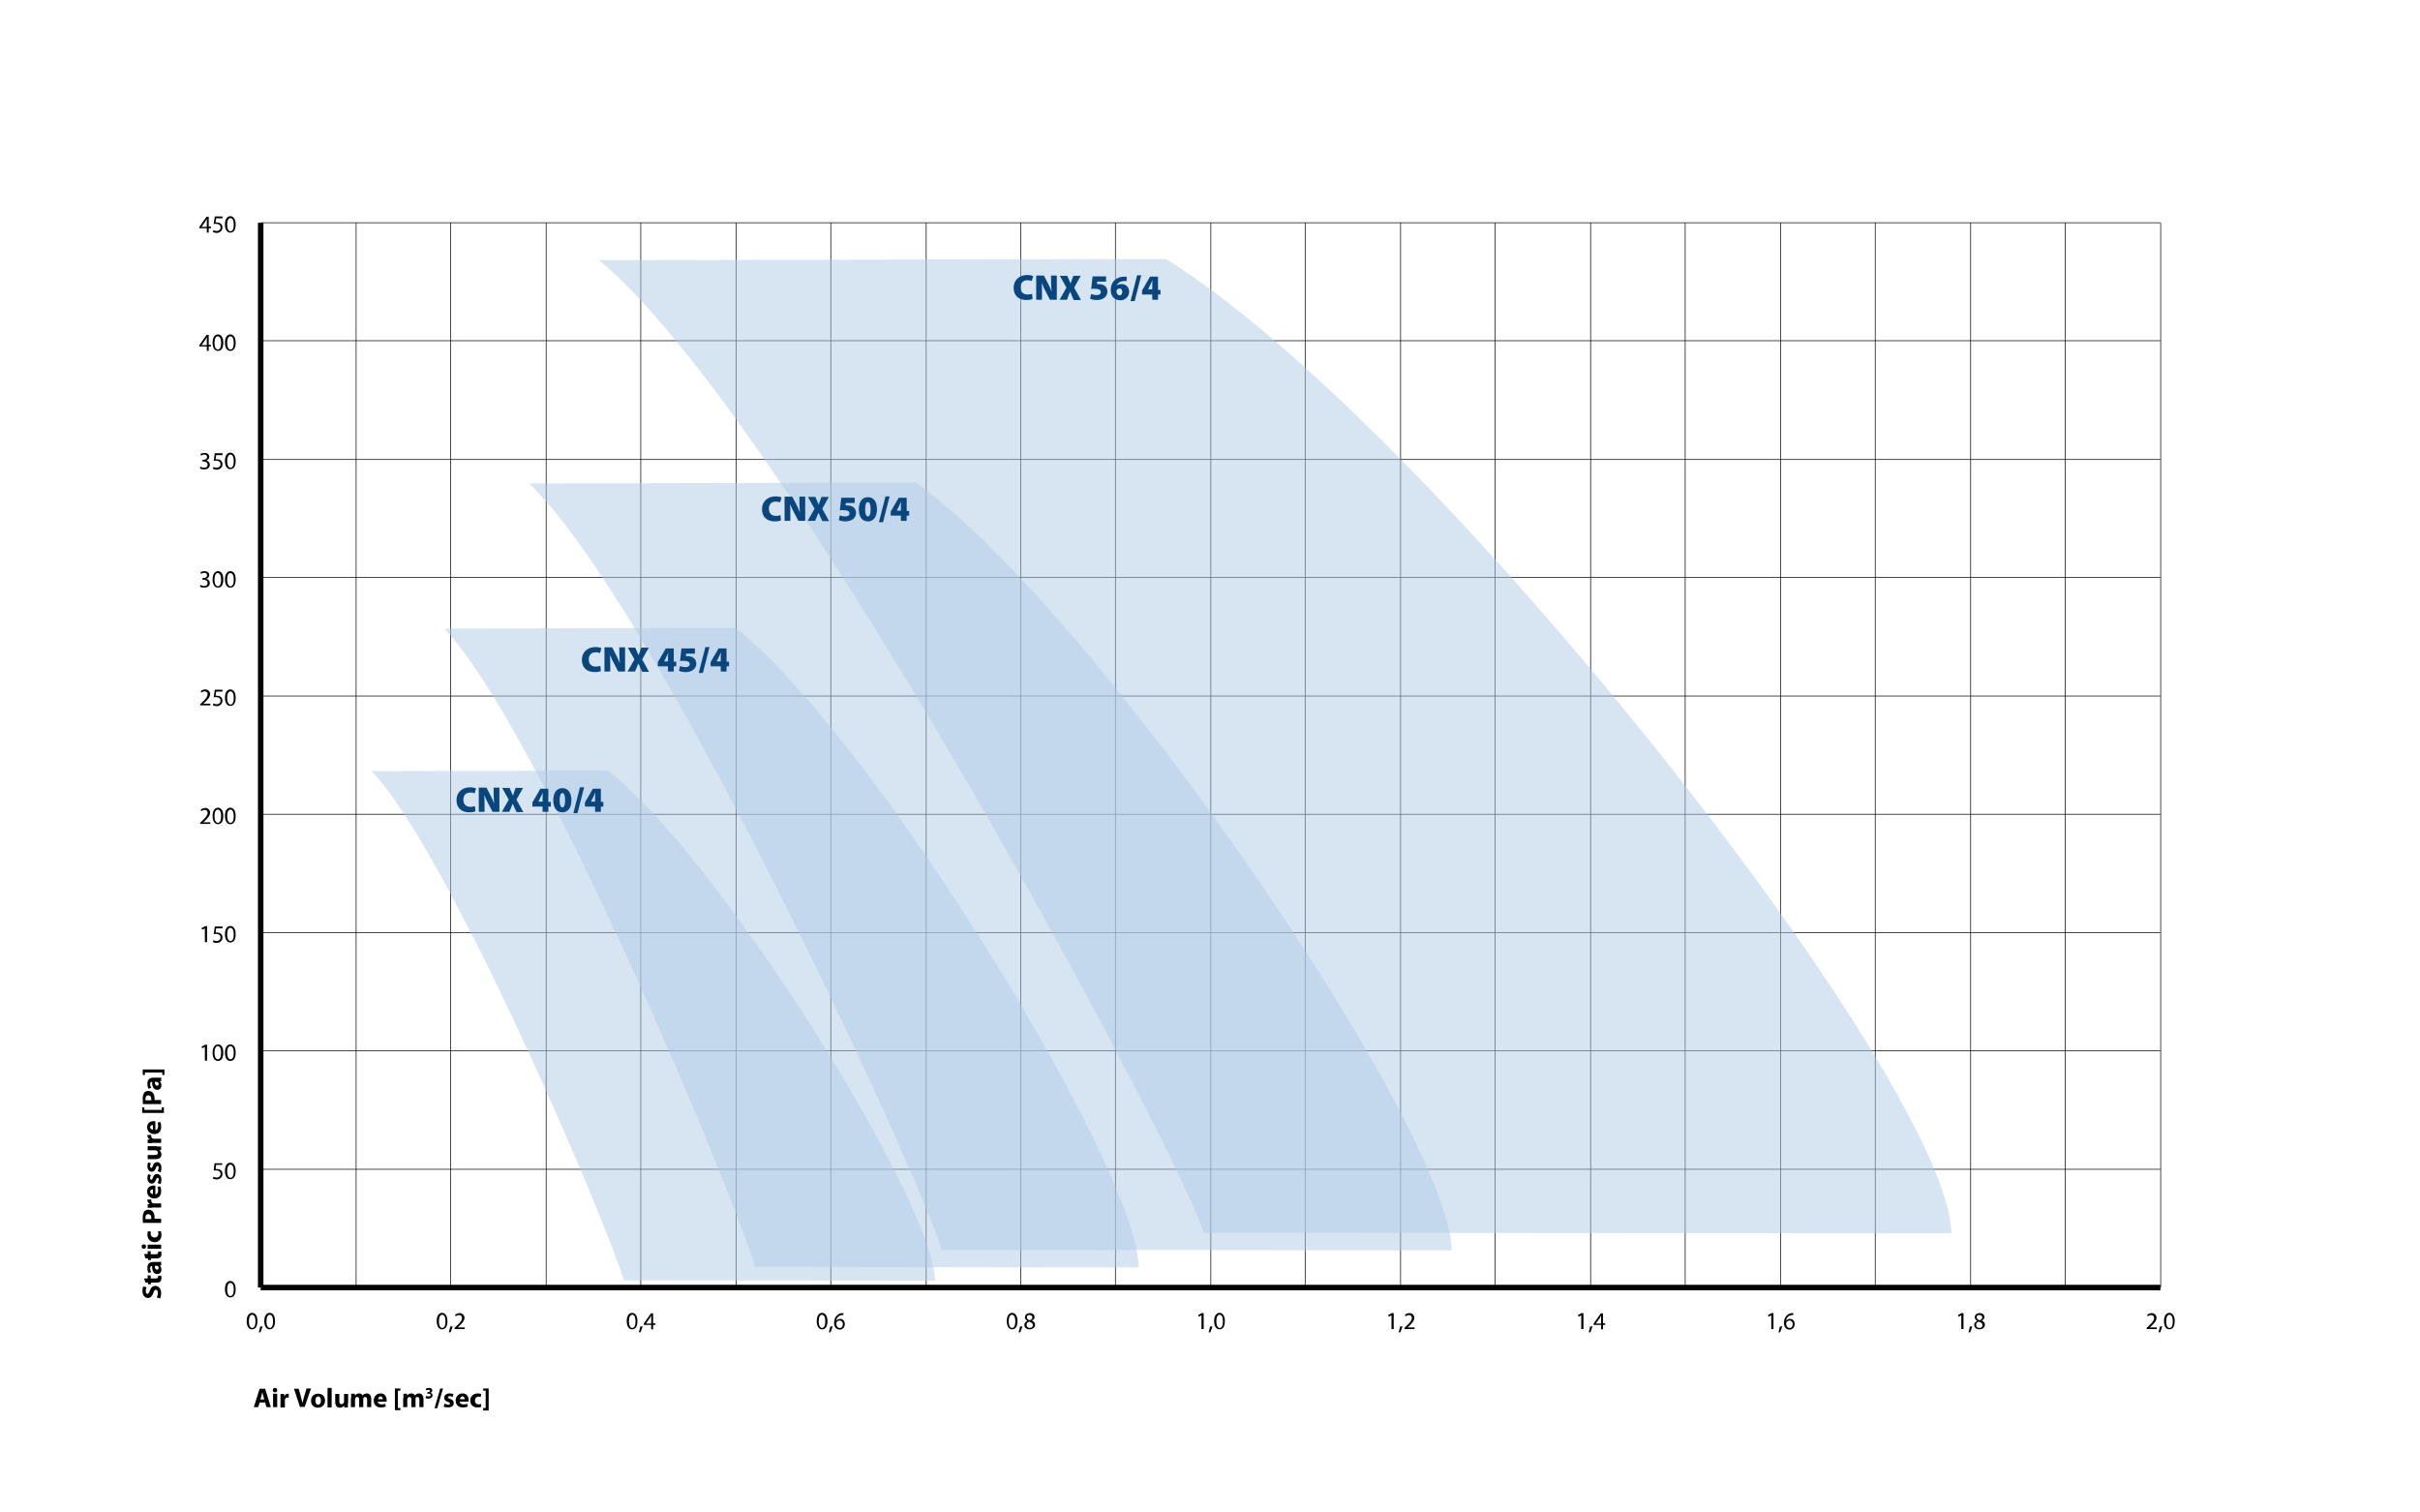 <?xml version="1.0" encoding="UTF-8"?> <svg xmlns="http://www.w3.org/2000/svg" xmlns:xlink="http://www.w3.org/1999/xlink" version="1.1" x="0px" y="0px" width="880px" height="550px" viewBox="0 0 880 550" style="enable-background:new 0 0 880 550;" xml:space="preserve"> <style type="text/css"> .st0{fill:#FFFFFF;} .st1{fill:#B3CAE4;} .st2{fill:#9EC1BC;} .st3{opacity:0.5;fill:#EAEB9B;} .st4{fill:none;stroke:#020203;stroke-width:0.25;stroke-miterlimit:10;} .st5{fill:none;stroke:#EB5B27;stroke-width:4;stroke-miterlimit:10;} .st6{fill:none;stroke:#FCC00D;stroke-width:4;stroke-miterlimit:10;} .st7{fill:none;stroke:#F7E930;stroke-width:4;stroke-miterlimit:10;} .st8{fill:none;stroke:#C01718;stroke-width:4;stroke-miterlimit:10;} .st9{fill:none;stroke:#020203;stroke-width:5;stroke-miterlimit:10;} .st10{fill:none;stroke:#020203;stroke-width:2;stroke-miterlimit:10;} .st11{fill:none;stroke:#CBBBA0;stroke-width:4;stroke-miterlimit:10;} .st12{fill:#020203;} .st13{fill:none;stroke:#3AAA35;stroke-width:4;stroke-miterlimit:10;} .st14{opacity:0.5;fill:#F7E930;} .st15{opacity:0.5;fill:#FCC00D;} .st16{opacity:0.5;fill:#C01718;} .st17{opacity:0.5;fill:#EB5B27;} .st18{opacity:0.5;fill:#CBBBA0;} .st19{opacity:0.5;} .st20{fill:#F7E930;} .st21{fill:none;stroke:#DEDC00;stroke-width:4;stroke-miterlimit:10;} .st22{fill:none;stroke:#95C11F;stroke-width:4;stroke-miterlimit:10;} .st23{opacity:0.5;fill:#DEDC00;} .st24{opacity:0.5;fill:#95C11F;} .st25{opacity:0.5;fill:#3AAA35;} .st26{enable-background:new ;} .st27{fill-rule:evenodd;clip-rule:evenodd;fill:#89AFD6;fill-opacity:0.439;} .st28{opacity:0.51;fill-rule:evenodd;clip-rule:evenodd;fill:#89AFD6;} .st29{fill:none;stroke:#7F8080;stroke-width:3.438;stroke-linejoin:round;stroke-miterlimit:10;} .st30{fill:#09467E;} .st31{fill-rule:evenodd;clip-rule:evenodd;fill:#89AFD6;fill-opacity:0.51;} .st32{fill:none;stroke:#868686;stroke-width:3.438;stroke-linejoin:round;stroke-miterlimit:10;} .st33{opacity:0.5;fill:#D9D9D9;} .st34{opacity:0.5;fill:#E5BD95;} .st35{opacity:0.5;fill:#633B8F;} .st36{opacity:0.5;fill:#959EB9;} .st37{clip-path:url(#SVGID_00000091713955865963659810000010478674104985530301_);} .st38{fill-rule:evenodd;clip-rule:evenodd;fill:#B0CBE5;fill-opacity:0.502;} .st39{clip-path:url(#SVGID_00000157302071627990124080000006036574278266067616_);} .st40{clip-path:url(#SVGID_00000134966707185131447080000002892704893615011516_);} .st41{fill:none;} .st42{clip-path:url(#SVGID_00000005956750872026976220000015592181174212436373_);} .st43{clip-path:url(#SVGID_00000075851999667647933250000011856625631022115222_);} .st44{clip-path:url(#SVGID_00000080923848310733155390000008176997431425232273_);} .st45{clip-path:url(#SVGID_00000020364999824254795090000001053770165981398945_);} .st46{clip-path:url(#SVGID_00000034090803889226927100000006676716307238646717_);} .st47{clip-path:url(#SVGID_00000152242909625761400620000013102766775831032981_);} .st48{clip-path:url(#SVGID_00000147942970122730659070000010061741510124161168_);} .st49{clip-path:url(#SVGID_00000137116597794449706400000018063006491315826587_);} .st50{clip-path:url(#SVGID_00000119838163639533737610000017947786665704516757_);} .st51{clip-path:url(#SVGID_00000144304062138116805910000014624031854985125551_);} .st52{clip-path:url(#SVGID_00000180335052618913498700000011432972391985583513_);} .st53{clip-path:url(#SVGID_00000050658989898022566130000005292506649065467010_);} .st54{clip-path:url(#SVGID_00000047018640600367928710000006584826486914328471_);} .st55{clip-path:url(#SVGID_00000178883002086060472620000004289246975491437448_);} .st56{clip-path:url(#SVGID_00000126311874086374693200000008187646730673680273_);} .st57{clip-path:url(#SVGID_00000169516496965324968960000007755723387750421942_);} .st58{clip-path:url(#SVGID_00000116225146445204585960000009687712464370620091_);} .st59{clip-path:url(#SVGID_00000152245544991075403980000001027245761030829993_);} .st60{clip-path:url(#SVGID_00000001638132159207441120000017217164140134097819_);} .st61{clip-path:url(#SVGID_00000171692817008218582740000010515767447801174458_);} .st62{clip-path:url(#SVGID_00000119823909755400758700000015998060931040184225_);} .st63{clip-path:url(#SVGID_00000083801316813248514160000005555058484033967039_);} .st64{clip-path:url(#SVGID_00000017513123722506303910000017173725178284930481_);} .st65{clip-path:url(#SVGID_00000054979518085168408560000017231234111830344612_);} .st66{clip-path:url(#SVGID_00000050624398352657118850000016164026243603683733_);} .st67{clip-path:url(#SVGID_00000148648171915294791430000014151875135935338626_);} .st68{clip-path:url(#SVGID_00000011710729363705812670000000866622257320859830_);} .st69{clip-path:url(#SVGID_00000090265555774569407550000002367865767819123354_);} .st70{clip-path:url(#SVGID_00000157284996665895898510000004225403210162710667_);} .st71{fill:none;stroke:#E6007E;stroke-miterlimit:10;} </style> <g id="Livello_1"> <g> <g class="st26"> <path class="st12" d="M57,471.8c0.2-0.4,0.4-1,0.4-1.7c0-0.7-0.3-1.1-0.7-1.1c-0.4,0-0.7,0.3-0.9,1.1c-0.4,1.1-1,1.9-2,1.9 c-1.1,0-2-1-2-2.5c0-0.8,0.1-1.3,0.3-1.7l1.2,0.3c-0.1,0.3-0.3,0.7-0.3,1.4c0,0.7,0.3,1,0.6,1c0.4,0,0.6-0.4,0.9-1.2 c0.4-1.2,1.1-1.7,2-1.7c1.1,0,2.1,0.9,2.1,2.7c0,0.8-0.2,1.5-0.4,1.9L57,471.8z"></path> <path class="st12" d="M52.4,464.9h1.3v-1.1h1.1v1.1h1.8c0.6,0,0.9-0.2,0.9-0.6c0-0.2,0-0.3,0-0.4l1.1,0c0.1,0.2,0.1,0.6,0.1,1 c0,0.5-0.2,0.9-0.4,1.1c-0.3,0.3-0.8,0.4-1.4,0.4h-2v0.6h-1.1v-0.6h-0.9L52.4,464.9z"></path> <path class="st12" d="M57.4,458.9c0.5,0,0.9,0,1.2-0.1v1.4l-0.5,0.1v0c0.4,0.3,0.6,0.8,0.6,1.4c0,1-0.7,1.6-1.5,1.6 c-1.3,0-1.9-1.1-1.9-2.9h-0.1c-0.3,0-0.6,0.1-0.6,0.9c0,0.5,0.2,1,0.4,1.3l-1,0.3c-0.2-0.3-0.4-1-0.4-1.9c0-1.6,1-2.1,2.1-2.1 H57.4z M56.3,460.3c0,0.8,0.2,1.4,0.8,1.4c0.4,0,0.6-0.3,0.6-0.6c0-0.4-0.2-0.7-0.6-0.8c-0.1,0-0.2,0-0.3,0H56.3z"></path> <path class="st12" d="M52.4,456h1.3V455h1.1v1.1h1.8c0.6,0,0.9-0.2,0.9-0.6c0-0.2,0-0.3,0-0.4l1.1,0c0.1,0.2,0.1,0.6,0.1,1 c0,0.5-0.2,0.9-0.4,1.1c-0.3,0.3-0.8,0.4-1.4,0.4h-2v0.6h-1.1v-0.6h-0.9L52.4,456z"></path> <path class="st12" d="M53.1,453.3c0,0.5-0.3,0.8-0.8,0.8c-0.4,0-0.8-0.3-0.8-0.8s0.3-0.8,0.8-0.8 C52.8,452.5,53.1,452.8,53.1,453.3L53.1,453.3z M58.6,454.1h-4.9v-1.5h4.9V454.1z"></path> <path class="st12" d="M58.5,447.7c0.1,0.3,0.2,0.8,0.2,1.4c0,1.6-1,2.6-2.5,2.6c-1.4,0-2.6-1-2.6-2.8c0-0.4,0.1-0.8,0.2-1.2 l1.1,0.2c-0.1,0.2-0.1,0.4-0.1,0.8c0,0.8,0.6,1.3,1.4,1.3c0.9,0,1.4-0.6,1.4-1.3c0-0.4-0.1-0.6-0.2-0.9L58.5,447.7z"></path> <path class="st12" d="M52,444.8c-0.1-0.5-0.1-1.1-0.1-2.1c0-0.9,0.2-1.6,0.5-2.1c0.3-0.4,0.9-0.7,1.5-0.7c0.7,0,1.2,0.2,1.6,0.6 c0.5,0.5,0.7,1.3,0.7,2.2c0,0.2,0,0.4,0,0.5h2.4v1.5H52z M55,443.3c0-0.1,0-0.3,0-0.5c0-0.8-0.4-1.3-1.1-1.3c-0.6,0-1,0.4-1,1.2 c0,0.3,0,0.5,0,0.6H55z"></path> <path class="st12" d="M55.3,439.2c-0.7,0-1.2,0-1.6,0v-1.3l0.9-0.1v0c-0.7-0.2-1-0.8-1-1.3c0-0.1,0-0.2,0-0.3h1.4 c0,0.1,0,0.2,0,0.4c0,0.6,0.3,0.9,0.8,1c0.1,0,0.2,0,0.3,0h2.5v1.5H55.3z"></path> <path class="st12" d="M56.6,434.3c0.6-0.1,0.9-0.7,0.9-1.4c0-0.5-0.1-0.9-0.2-1.3l1-0.2c0.2,0.5,0.3,1.1,0.3,1.8 c0,1.7-1,2.6-2.5,2.6c-1.2,0-2.6-0.8-2.6-2.5c0-1.6,1.2-2.2,2.4-2.2c0.3,0,0.5,0,0.6,0.1V434.3z M55.6,432.5c-0.4,0-1,0.2-1,0.8 c0,0.6,0.6,0.9,1,0.9V432.5z"></path> <path class="st12" d="M57.3,430.2c0.2-0.3,0.4-0.9,0.4-1.3c0-0.5-0.1-0.6-0.4-0.6c-0.2,0-0.4,0.2-0.6,0.7c-0.3,1-0.9,1.4-1.5,1.4 c-0.9,0-1.6-0.8-1.6-2c0-0.6,0.1-1.1,0.3-1.4l1,0.3c-0.1,0.2-0.3,0.6-0.3,1.1c0,0.4,0.1,0.6,0.4,0.6c0.2,0,0.4-0.2,0.6-0.8 c0.3-0.9,0.8-1.3,1.5-1.3c0.9,0,1.6,0.7,1.6,2.1c0,0.6-0.1,1.2-0.3,1.6L57.3,430.2z"></path> <path class="st12" d="M57.3,425.9c0.2-0.3,0.4-0.9,0.4-1.3c0-0.5-0.1-0.6-0.4-0.6c-0.2,0-0.4,0.1-0.6,0.7c-0.3,1-0.9,1.4-1.5,1.4 c-0.9,0-1.6-0.8-1.6-2c0-0.6,0.1-1.1,0.3-1.4l1,0.3c-0.1,0.2-0.3,0.6-0.3,1.1c0,0.4,0.1,0.6,0.4,0.6c0.2,0,0.4-0.2,0.6-0.8 c0.3-0.9,0.8-1.3,1.5-1.3c0.9,0,1.6,0.7,1.6,2.1c0,0.6-0.1,1.2-0.3,1.6L57.3,425.9z"></path> <path class="st12" d="M57,416.9c0.6,0,1.2,0,1.6,0v1.3l-0.7,0.1v0c0.3,0.2,0.8,0.6,0.8,1.5c0,1-0.6,1.7-2.1,1.7h-2.9V420h2.6 c0.7,0,1.1-0.2,1.1-0.8c0-0.4-0.3-0.7-0.5-0.8c-0.1,0-0.2-0.1-0.3-0.1h-2.9v-1.5H57z"></path> <path class="st12" d="M55.3,415.7c-0.7,0-1.2,0-1.6,0v-1.3l0.9-0.1v0c-0.7-0.2-1-0.8-1-1.3c0-0.1,0-0.2,0-0.3h1.4 c0,0.1,0,0.2,0,0.4c0,0.6,0.3,0.9,0.8,1c0.1,0,0.2,0,0.3,0h2.5v1.5H55.3z"></path> <path class="st12" d="M56.6,410.9c0.6,0,0.9-0.7,0.9-1.4c0-0.5-0.1-0.9-0.2-1.3l1-0.2c0.2,0.5,0.3,1.1,0.3,1.8 c0,1.7-1,2.6-2.5,2.6c-1.2,0-2.6-0.8-2.6-2.5c0-1.6,1.2-2.2,2.4-2.2c0.3,0,0.5,0,0.6,0V410.9z M55.6,409.1c-0.4,0-1,0.2-1,0.8 c0,0.6,0.6,0.9,1,0.9V409.1z"></path> <path class="st12" d="M59.7,404.7h-8v-2h0.8v0.9h6.3v-0.9h0.8V404.7z"></path> <path class="st12" d="M52,401.6c-0.1-0.5-0.1-1.1-0.1-2.1c0-0.9,0.2-1.6,0.5-2.1c0.3-0.4,0.9-0.7,1.5-0.7c0.7,0,1.2,0.2,1.6,0.6 c0.5,0.5,0.7,1.3,0.7,2.2c0,0.2,0,0.4,0,0.5h2.4v1.5H52z M55,400.1c0-0.1,0-0.3,0-0.5c0-0.8-0.4-1.3-1.1-1.3c-0.6,0-1,0.4-1,1.2 c0,0.3,0,0.5,0,0.6H55z"></path> <path class="st12" d="M57.4,391.9c0.5,0,0.9,0,1.2-0.1v1.4l-0.5,0.1v0c0.4,0.3,0.6,0.8,0.6,1.4c0,1-0.7,1.6-1.5,1.6 c-1.3,0-1.9-1.1-1.9-2.9h-0.1c-0.3,0-0.6,0.1-0.6,0.9c0,0.5,0.2,1,0.4,1.3l-1,0.3c-0.2-0.3-0.4-1-0.4-1.9c0-1.6,1-2.1,2.1-2.1 H57.4z M56.3,393.4c0,0.8,0.2,1.4,0.8,1.4c0.4,0,0.6-0.3,0.6-0.6c0-0.4-0.2-0.7-0.6-0.8c-0.1,0-0.2,0-0.3,0H56.3z"></path> <path class="st12" d="M51.8,388.9h8v2h-0.8V390h-6.3v0.9h-0.8V388.9z"></path> </g> </g> <g class="st26"> <path class="st12" d="M94.4,510l-0.5,1.7h-1.6l2.1-6.7h2l2.1,6.7h-1.6l-0.5-1.7H94.4z M96.1,508.9l-0.4-1.4 c-0.1-0.4-0.2-0.9-0.3-1.3h0c-0.1,0.4-0.2,0.9-0.3,1.3l-0.4,1.4H96.1z"></path> <path class="st12" d="M100,506.3c-0.5,0-0.8-0.3-0.8-0.8c0-0.4,0.3-0.8,0.8-0.8s0.8,0.3,0.8,0.8 C100.9,505.9,100.6,506.3,100,506.3L100,506.3z M99.3,511.7v-4.9h1.5v4.9H99.3z"></path> <path class="st12" d="M102,508.5c0-0.7,0-1.2,0-1.6h1.3l0.1,0.9h0c0.2-0.7,0.8-1,1.3-1c0.1,0,0.2,0,0.3,0v1.4c-0.1,0-0.2,0-0.4,0 c-0.6,0-0.9,0.3-1,0.8c0,0.1,0,0.2,0,0.3v2.5H102V508.5z"></path> <path class="st12" d="M109.1,511.7l-2.2-6.7h1.7l0.8,2.8c0.2,0.8,0.4,1.6,0.6,2.4h0c0.2-0.8,0.4-1.6,0.6-2.4l0.9-2.9h1.6l-2.3,6.7 H109.1z"></path> <path class="st12" d="M115.6,511.9c-1.4,0-2.5-0.9-2.5-2.5s1-2.6,2.6-2.6c1.5,0,2.5,1,2.5,2.5C118.2,511,116.9,511.9,115.6,511.9 L115.6,511.9z M115.7,510.8c0.6,0,1-0.6,1-1.5c0-0.7-0.3-1.5-1-1.5c-0.7,0-1,0.7-1,1.5C114.7,510.1,115,510.8,115.7,510.8 L115.7,510.8z"></path> <path class="st12" d="M119.1,504.7h1.5v7.1h-1.5V504.7z"></path> <path class="st12" d="M126.5,510.2c0,0.6,0,1.2,0,1.6h-1.3l-0.1-0.7h0c-0.2,0.3-0.6,0.8-1.5,0.8c-1,0-1.7-0.6-1.7-2.1v-2.9h1.5 v2.6c0,0.7,0.2,1.1,0.8,1.1c0.4,0,0.7-0.3,0.8-0.5c0-0.1,0.1-0.2,0.1-0.3v-2.9h1.5V510.2z"></path> <path class="st12" d="M127.7,508.4c0-0.6,0-1.1,0-1.6h1.3l0.1,0.7h0c0.2-0.3,0.6-0.8,1.5-0.8c0.6,0,1.1,0.3,1.3,0.8h0 c0.2-0.3,0.4-0.5,0.6-0.6c0.3-0.1,0.6-0.2,0.9-0.2c0.9,0,1.6,0.7,1.6,2.1v2.9h-1.5v-2.6c0-0.7-0.2-1.1-0.7-1.1 c-0.4,0-0.6,0.2-0.7,0.5c0,0.1,0,0.3,0,0.4v2.8h-1.5V509c0-0.6-0.2-1-0.7-1c-0.4,0-0.6,0.3-0.7,0.5c0,0.1-0.1,0.3-0.1,0.4v2.8 h-1.5V508.4z"></path> <path class="st12" d="M137.4,509.8c0,0.6,0.7,0.9,1.4,0.9c0.5,0,0.9-0.1,1.3-0.2l0.2,1c-0.5,0.2-1.1,0.3-1.8,0.3 c-1.7,0-2.6-1-2.6-2.5c0-1.2,0.8-2.6,2.5-2.6c1.6,0,2.2,1.2,2.2,2.4c0,0.3,0,0.5,0,0.6H137.4z M139.2,508.8c0-0.4-0.2-1-0.8-1 c-0.6,0-0.9,0.6-0.9,1H139.2z"></path> <path class="st12" d="M143.6,512.9v-8h2v0.8h-0.9v6.3h0.9v0.8H143.6z"></path> <path class="st12" d="M146.7,508.4c0-0.6,0-1.1,0-1.6h1.3l0.1,0.7h0c0.2-0.3,0.6-0.8,1.5-0.8c0.6,0,1.1,0.3,1.3,0.8h0 c0.2-0.3,0.4-0.5,0.6-0.6c0.3-0.1,0.6-0.2,0.9-0.2c0.9,0,1.6,0.7,1.6,2.1v2.9h-1.5v-2.6c0-0.7-0.2-1.1-0.7-1.1 c-0.4,0-0.6,0.2-0.7,0.5c0,0.1,0,0.3,0,0.4v2.8h-1.5V509c0-0.6-0.2-1-0.7-1c-0.4,0-0.6,0.3-0.7,0.5c0,0.1-0.1,0.3-0.1,0.4v2.8 h-1.5V508.4z"></path> <path class="st12" d="M155,507.6c0.2,0.1,0.5,0.2,0.9,0.2c0.5,0,0.7-0.2,0.7-0.5c0-0.4-0.4-0.5-0.8-0.5h-0.4v-0.6h0.3 c0.3,0,0.7-0.1,0.7-0.4c0-0.2-0.2-0.4-0.6-0.4c-0.3,0-0.6,0.1-0.8,0.2l-0.2-0.6c0.2-0.1,0.7-0.3,1.2-0.3c0.8,0,1.2,0.4,1.2,0.9 c0,0.4-0.2,0.7-0.7,0.9v0c0.5,0.1,0.8,0.4,0.8,0.9c0,0.7-0.6,1.2-1.5,1.2c-0.5,0-0.9-0.1-1.1-0.3L155,507.6z"></path> <path class="st12" d="M158,512.1l2.1-7.2h1l-2.1,7.2H158z"></path> <path class="st12" d="M161.7,510.4c0.3,0.2,0.9,0.4,1.3,0.4c0.5,0,0.6-0.1,0.6-0.4c0-0.2-0.1-0.4-0.7-0.6c-1-0.3-1.4-0.9-1.4-1.5 c0-0.9,0.8-1.6,2-1.6c0.6,0,1.1,0.1,1.4,0.3l-0.3,1c-0.2-0.1-0.6-0.3-1.1-0.3c-0.4,0-0.6,0.2-0.6,0.4c0,0.2,0.2,0.4,0.8,0.6 c0.9,0.3,1.3,0.8,1.3,1.5c0,0.9-0.7,1.6-2.1,1.6c-0.6,0-1.2-0.1-1.6-0.3L161.7,510.4z"></path> <path class="st12" d="M167.2,509.8c0,0.6,0.7,0.9,1.4,0.9c0.5,0,0.9-0.1,1.3-0.2l0.2,1c-0.5,0.2-1.1,0.3-1.8,0.3 c-1.7,0-2.6-1-2.6-2.5c0-1.2,0.8-2.6,2.5-2.6c1.6,0,2.2,1.2,2.2,2.4c0,0.3,0,0.5,0,0.6H167.2z M169,508.8c0-0.4-0.2-1-0.8-1 c-0.6,0-0.9,0.6-0.9,1H169z"></path> <path class="st12" d="M175,511.6c-0.3,0.1-0.8,0.2-1.4,0.2c-1.6,0-2.6-1-2.6-2.5c0-1.4,1-2.6,2.8-2.6c0.4,0,0.8,0.1,1.2,0.2 l-0.2,1.1c-0.2-0.1-0.4-0.1-0.8-0.1c-0.8,0-1.3,0.6-1.3,1.4c0,0.9,0.6,1.4,1.3,1.4c0.4,0,0.6-0.1,0.9-0.2L175,511.6z"></path> <path class="st12" d="M177.7,504.9v8h-2V512h0.9v-6.3h-0.9v-0.8H177.7z"></path> </g> <g> <g class="st26"> <path class="st12" d="M85.7,468.8c0,2-0.7,3-2,3c-1.1,0-1.9-1.1-1.9-3c0-1.9,0.8-3,2-3C85,465.9,85.7,467,85.7,468.8z M82.6,468.9c0,1.5,0.5,2.4,1.2,2.4c0.8,0,1.2-0.9,1.2-2.4c0-1.4-0.4-2.4-1.2-2.4C83.1,466.5,82.6,467.3,82.6,468.9z"></path> </g> </g> <g> <path class="st12" d="M93.6,480.4c0,2-0.7,3-2,3c-1.1,0-1.9-1.1-1.9-3c0-1.9,0.8-3,2-3C93,477.5,93.6,478.6,93.6,480.4z M90.5,480.5c0,1.5,0.5,2.4,1.2,2.4c0.8,0,1.2-0.9,1.2-2.4c0-1.4-0.4-2.4-1.2-2.4C91,478.1,90.5,478.9,90.5,480.5z"></path> <path class="st12" d="M94.1,484.5c0.2-0.5,0.4-1.5,0.5-2.1l0.9-0.1c-0.2,0.8-0.6,1.7-0.8,2.2L94.1,484.5z"></path> <path class="st12" d="M100,480.4c0,2-0.7,3-2,3c-1.1,0-1.9-1.1-1.9-3c0-1.9,0.8-3,2-3C99.4,477.5,100,478.6,100,480.4z M96.9,480.5c0,1.5,0.5,2.4,1.2,2.4c0.8,0,1.2-0.9,1.2-2.4c0-1.4-0.4-2.4-1.2-2.4C97.4,478.1,96.9,478.9,96.9,480.5z"></path> </g> <g> <g> <path class="st4" d="M94.8,425.2h690.8 M94.8,382.1h690.8 M94.8,339.2h690.8 M94.8,296.1h690.8 M94.8,253.1h690.8 M94.8,210 h690.8 M94.8,167.1h690.8 M94.8,123.9h690.8 M94.8,81h690.8"></path> </g> </g> <g> <g> <path class="st4" d="M129.5,81v387.2 M198.6,81v387.2 M267.7,81v387.2 M336.8,81v387.2 M405.6,81v387.2 M474.6,81v387.2 M543.7,81v387.2 M612.8,81v387.2 M681.9,81v387.2 M751,81v387.2"></path> </g> </g> <g> <g> <path class="st4" d="M163.9,81v387.2 M233,81v387.2 M302.1,81v387.2 M371.2,81v387.2 M440.3,81v387.2 M509.3,81v387.2 M578.4,81 v387.2 M647.5,81v387.2 M716.6,81v387.2 M785.7,81v387.2"></path> </g> </g> <g> <g> <path class="st10" d="M94.8,468.2l0-387.2"></path> </g> </g> <g> <g> <path class="st10" d="M94.8,468.2h690.8"></path> </g> </g> <g> <g class="st26"> <path class="st12" d="M80.8,423.6h-2.2l-0.2,1.5c0.1,0,0.3,0,0.5,0c0.4,0,0.9,0.1,1.2,0.3c0.5,0.3,0.8,0.8,0.8,1.5 c0,1.1-0.9,2-2.1,2c-0.6,0-1.2-0.2-1.4-0.4l0.2-0.6c0.2,0.1,0.7,0.3,1.2,0.3c0.7,0,1.4-0.5,1.4-1.3c0-0.7-0.5-1.3-1.7-1.3 c-0.3,0-0.6,0-0.8,0.1L78,423h2.8V423.6z"></path> <path class="st12" d="M85.7,425.8c0,2-0.7,3-2,3c-1.1,0-1.9-1.1-1.9-3c0-1.9,0.8-3,2-3C85,422.9,85.7,423.9,85.7,425.8z M82.6,425.9c0,1.5,0.5,2.4,1.2,2.4c0.8,0,1.2-0.9,1.2-2.4c0-1.4-0.4-2.4-1.2-2.4C83.1,423.5,82.6,424.3,82.6,425.9z"></path> </g> </g> <g> <g class="st26"> <path class="st12" d="M74.5,380.7L74.5,380.7l-1,0.5l-0.2-0.6l1.3-0.7h0.7v5.8h-0.8V380.7z"></path> <path class="st12" d="M81.2,382.8c0,2-0.7,3-2,3c-1.1,0-1.9-1.1-1.9-3c0-1.9,0.8-3,2-3C80.5,379.8,81.2,380.9,81.2,382.8z M78,382.8c0,1.5,0.5,2.4,1.2,2.4c0.8,0,1.2-0.9,1.2-2.4c0-1.4-0.4-2.4-1.2-2.4C78.5,380.4,78,381.3,78,382.8z"></path> <path class="st12" d="M85.7,382.8c0,2-0.7,3-2,3c-1.1,0-1.9-1.1-1.9-3c0-1.9,0.8-3,2-3C85,379.8,85.7,380.9,85.7,382.8z M82.6,382.8c0,1.5,0.5,2.4,1.2,2.4c0.8,0,1.2-0.9,1.2-2.4c0-1.4-0.4-2.4-1.2-2.4C83.1,380.4,82.6,381.3,82.6,382.8z"></path> </g> </g> <g> <g class="st26"> <path class="st12" d="M74.5,337.6L74.5,337.6l-1,0.5l-0.2-0.6l1.3-0.7h0.7v5.8h-0.8V337.6z"></path> <path class="st12" d="M80.8,337.6h-2.2l-0.2,1.5c0.1,0,0.3,0,0.5,0c0.4,0,0.9,0.1,1.2,0.3c0.5,0.3,0.8,0.8,0.8,1.5 c0,1.1-0.9,2-2.1,2c-0.6,0-1.2-0.2-1.4-0.4l0.2-0.6c0.2,0.1,0.7,0.3,1.2,0.3c0.7,0,1.4-0.5,1.4-1.3c0-0.7-0.5-1.3-1.7-1.3 c-0.3,0-0.6,0-0.8,0.1l0.4-2.8h2.8V337.6z"></path> <path class="st12" d="M85.7,339.7c0,2-0.7,3-2,3c-1.1,0-1.9-1.1-1.9-3c0-1.9,0.8-3,2-3C85,336.8,85.7,337.9,85.7,339.7z M82.6,339.8c0,1.5,0.5,2.4,1.2,2.4c0.8,0,1.2-0.9,1.2-2.4c0-1.4-0.4-2.4-1.2-2.4C83.1,337.4,82.6,338.2,82.6,339.8z"></path> </g> </g> <g> <g class="st26"> <path class="st12" d="M72.8,299.7v-0.5l0.6-0.6c1.5-1.4,2.1-2.1,2.1-3c0-0.6-0.3-1.1-1.1-1.1c-0.5,0-1,0.3-1.2,0.5l-0.2-0.6 c0.4-0.3,1-0.6,1.6-0.6c1.2,0,1.8,0.9,1.8,1.7c0,1.1-0.8,1.9-2,3.1l-0.5,0.4v0h2.6v0.6H72.8z"></path> <path class="st12" d="M81.2,296.7c0,2-0.7,3-2,3c-1.1,0-1.9-1.1-1.9-3c0-1.9,0.8-3,2-3C80.5,293.8,81.2,294.9,81.2,296.7z M78,296.8c0,1.5,0.5,2.4,1.2,2.4c0.8,0,1.2-0.9,1.2-2.4c0-1.4-0.4-2.4-1.2-2.4C78.5,294.4,78,295.2,78,296.8z"></path> <path class="st12" d="M85.7,296.7c0,2-0.7,3-2,3c-1.1,0-1.9-1.1-1.9-3c0-1.9,0.8-3,2-3C85,293.8,85.7,294.9,85.7,296.7z M82.6,296.8c0,1.5,0.5,2.4,1.2,2.4c0.8,0,1.2-0.9,1.2-2.4c0-1.4-0.4-2.4-1.2-2.4C83.1,294.4,82.6,295.2,82.6,296.8z"></path> </g> </g> <g> <g class="st26"> <path class="st12" d="M72.8,256.6v-0.5l0.6-0.6c1.5-1.4,2.1-2.2,2.1-3c0-0.6-0.3-1.1-1.1-1.1c-0.5,0-1,0.3-1.2,0.5l-0.2-0.6 c0.4-0.3,1-0.6,1.6-0.6c1.2,0,1.8,0.9,1.8,1.7c0,1.1-0.8,1.9-2,3.1l-0.5,0.4v0h2.6v0.6H72.8z"></path> <path class="st12" d="M80.8,251.5h-2.2l-0.2,1.5c0.1,0,0.3,0,0.5,0c0.4,0,0.9,0.1,1.2,0.3c0.5,0.3,0.8,0.8,0.8,1.5 c0,1.1-0.9,2-2.1,2c-0.6,0-1.2-0.2-1.4-0.4l0.2-0.6c0.2,0.1,0.7,0.3,1.2,0.3c0.7,0,1.4-0.5,1.4-1.3c0-0.7-0.5-1.3-1.7-1.3 c-0.3,0-0.6,0-0.8,0.1l0.4-2.8h2.8V251.5z"></path> <path class="st12" d="M85.7,253.7c0,2-0.7,3-2,3c-1.1,0-1.9-1.1-1.9-3c0-1.9,0.8-3,2-3C85,250.8,85.7,251.8,85.7,253.7z M82.6,253.8c0,1.5,0.5,2.4,1.2,2.4c0.8,0,1.2-0.9,1.2-2.4c0-1.4-0.4-2.4-1.2-2.4C83.1,251.4,82.6,252.2,82.6,253.8z"></path> </g> </g> <g> <g class="st26"> <path class="st12" d="M72.9,212.7c0.2,0.1,0.7,0.4,1.3,0.4c1,0,1.3-0.6,1.3-1.1c0-0.8-0.7-1.2-1.5-1.2h-0.4v-0.6H74 c0.6,0,1.3-0.3,1.3-1c0-0.5-0.3-0.9-1-0.9c-0.5,0-0.9,0.2-1.2,0.4l-0.2-0.6c0.3-0.2,0.9-0.4,1.5-0.4c1.1,0,1.7,0.7,1.7,1.4 c0,0.6-0.4,1.1-1.1,1.4v0c0.7,0.1,1.3,0.7,1.3,1.5c0,0.9-0.7,1.7-2.1,1.7c-0.6,0-1.2-0.2-1.5-0.4L72.9,212.7z"></path> <path class="st12" d="M81.2,210.7c0,2-0.7,3-2,3c-1.1,0-1.9-1.1-1.9-3c0-1.9,0.8-3,2-3C80.5,207.7,81.2,208.8,81.2,210.7z M78,210.8c0,1.5,0.5,2.4,1.2,2.4c0.8,0,1.2-0.9,1.2-2.4c0-1.4-0.4-2.4-1.2-2.4C78.5,208.3,78,209.2,78,210.8z"></path> <path class="st12" d="M85.7,210.7c0,2-0.7,3-2,3c-1.1,0-1.9-1.1-1.9-3c0-1.9,0.8-3,2-3C85,207.7,85.7,208.8,85.7,210.7z M82.6,210.8c0,1.5,0.5,2.4,1.2,2.4c0.8,0,1.2-0.9,1.2-2.4c0-1.4-0.4-2.4-1.2-2.4C83.1,208.3,82.6,209.2,82.6,210.8z"></path> </g> </g> <g> <g class="st26"> <path class="st12" d="M72.9,169.7c0.2,0.1,0.7,0.4,1.3,0.4c1,0,1.3-0.6,1.3-1.1c0-0.8-0.7-1.2-1.5-1.2h-0.4v-0.6H74 c0.6,0,1.3-0.3,1.3-1c0-0.5-0.3-0.9-1-0.9c-0.5,0-0.9,0.2-1.2,0.4l-0.2-0.6c0.3-0.2,0.9-0.4,1.5-0.4c1.1,0,1.7,0.7,1.7,1.4 c0,0.6-0.4,1.1-1.1,1.4v0c0.7,0.1,1.3,0.7,1.3,1.5c0,0.9-0.7,1.7-2.1,1.7c-0.6,0-1.2-0.2-1.5-0.4L72.9,169.7z"></path> <path class="st12" d="M80.8,165.5h-2.2l-0.2,1.5c0.1,0,0.3,0,0.5,0c0.4,0,0.9,0.1,1.2,0.3c0.5,0.3,0.8,0.8,0.8,1.5 c0,1.1-0.9,2-2.1,2c-0.6,0-1.2-0.2-1.4-0.4l0.2-0.6c0.2,0.1,0.7,0.3,1.2,0.3c0.7,0,1.4-0.5,1.4-1.3c0-0.7-0.5-1.3-1.7-1.3 c-0.3,0-0.6,0-0.8,0.1l0.4-2.8h2.8V165.5z"></path> <path class="st12" d="M85.7,167.6c0,2-0.7,3-2,3c-1.1,0-1.9-1.1-1.9-3c0-1.9,0.8-3,2-3C85,164.7,85.7,165.8,85.7,167.6z M82.6,167.7c0,1.5,0.5,2.4,1.2,2.4c0.8,0,1.2-0.9,1.2-2.4c0-1.4-0.4-2.4-1.2-2.4C83.1,165.3,82.6,166.2,82.6,167.7z"></path> </g> </g> <g> <g class="st26"> <path class="st12" d="M75.2,127.6V126h-2.7v-0.5l2.6-3.7h0.8v3.6h0.8v0.6h-0.8v1.6H75.2z M75.2,125.4v-1.9c0-0.3,0-0.6,0-0.9h0 c-0.2,0.3-0.3,0.6-0.5,0.9l-1.4,2v0H75.2z"></path> <path class="st12" d="M81.2,124.6c0,2-0.7,3-2,3c-1.1,0-1.9-1.1-1.9-3c0-1.9,0.8-3,2-3C80.5,121.7,81.2,122.8,81.2,124.6z M78,124.7c0,1.5,0.5,2.4,1.2,2.4c0.8,0,1.2-0.9,1.2-2.4c0-1.4-0.4-2.4-1.2-2.4C78.5,122.3,78,123.1,78,124.7z"></path> <path class="st12" d="M85.7,124.6c0,2-0.7,3-2,3c-1.1,0-1.9-1.1-1.9-3c0-1.9,0.8-3,2-3C85,121.7,85.7,122.8,85.7,124.6z M82.6,124.7c0,1.5,0.5,2.4,1.2,2.4c0.8,0,1.2-0.9,1.2-2.4c0-1.4-0.4-2.4-1.2-2.4C83.1,122.3,82.6,123.1,82.6,124.7z"></path> </g> </g> <g> <g class="st26"> <path class="st12" d="M75.2,84.5V83h-2.7v-0.5l2.6-3.7h0.8v3.6h0.8V83h-0.8v1.6H75.2z M75.2,82.4v-1.9c0-0.3,0-0.6,0-0.9h0 c-0.2,0.3-0.3,0.6-0.5,0.9l-1.4,2v0H75.2z"></path> <path class="st12" d="M80.8,79.4h-2.2l-0.2,1.5c0.1,0,0.3,0,0.5,0c0.4,0,0.9,0.1,1.2,0.3c0.5,0.3,0.8,0.8,0.8,1.5 c0,1.1-0.9,2-2.1,2c-0.6,0-1.2-0.2-1.4-0.4l0.2-0.6c0.2,0.1,0.7,0.3,1.2,0.3c0.7,0,1.4-0.5,1.4-1.3c0-0.7-0.5-1.3-1.7-1.3 c-0.3,0-0.6,0-0.8,0.1l0.4-2.8h2.8V79.4z"></path> <path class="st12" d="M85.7,81.6c0,2-0.7,3-2,3c-1.1,0-1.9-1.1-1.9-3c0-1.9,0.8-3,2-3C85,78.7,85.7,79.8,85.7,81.6z M82.6,81.7 c0,1.5,0.5,2.4,1.2,2.4c0.8,0,1.2-0.9,1.2-2.4c0-1.4-0.4-2.4-1.2-2.4C83.1,79.3,82.6,80.1,82.6,81.7z"></path> </g> </g> <g> <g class="st26"> <path class="st12" d="M162.7,480.4c0,2-0.7,3-2,3c-1.1,0-1.9-1.1-1.9-3c0-1.9,0.8-3,2-3C162,477.5,162.7,478.6,162.7,480.4z M159.6,480.5c0,1.5,0.5,2.4,1.2,2.4c0.8,0,1.2-0.9,1.2-2.4c0-1.4-0.4-2.4-1.2-2.4C160.1,478.1,159.6,478.9,159.6,480.5z"></path> <path class="st12" d="M163.2,484.5c0.2-0.5,0.4-1.5,0.5-2.1l0.9-0.1c-0.2,0.8-0.6,1.7-0.8,2.2L163.2,484.5z"></path> <path class="st12" d="M165.3,483.4v-0.5l0.6-0.6c1.5-1.4,2.1-2.1,2.1-3c0-0.6-0.3-1.1-1.1-1.1c-0.5,0-1,0.3-1.2,0.5l-0.2-0.6 c0.4-0.3,1-0.6,1.6-0.6c1.2,0,1.8,0.9,1.8,1.7c0,1.1-0.8,1.9-2,3.1l-0.5,0.4v0h2.6v0.6H165.3z"></path> </g> </g> <g> <g class="st26"> <path class="st12" d="M231.8,480.4c0,2-0.7,3-2,3c-1.1,0-1.9-1.1-1.9-3c0-1.9,0.8-3,2-3C231.1,477.5,231.8,478.6,231.8,480.4z M228.7,480.5c0,1.5,0.5,2.4,1.2,2.4c0.8,0,1.2-0.9,1.2-2.4c0-1.4-0.4-2.4-1.2-2.4C229.2,478.1,228.7,478.9,228.7,480.5z"></path> <path class="st12" d="M232.3,484.5c0.2-0.5,0.4-1.5,0.5-2.1l0.9-0.1c-0.2,0.8-0.6,1.7-0.8,2.2L232.3,484.5z"></path> <path class="st12" d="M236.8,483.4v-1.6h-2.7v-0.5l2.6-3.7h0.8v3.6h0.8v0.6h-0.8v1.6H236.8z M236.8,481.2v-1.9c0-0.3,0-0.6,0-0.9 h0c-0.2,0.3-0.3,0.6-0.5,0.9l-1.4,2v0H236.8z"></path> </g> </g> <g> <g class="st26"> <path class="st12" d="M300.9,480.4c0,2-0.7,3-2,3c-1.1,0-1.9-1.1-1.9-3c0-1.9,0.8-3,2-3C300.2,477.5,300.9,478.6,300.9,480.4z M297.7,480.5c0,1.5,0.5,2.4,1.2,2.4c0.8,0,1.2-0.9,1.2-2.4c0-1.4-0.4-2.4-1.2-2.4C298.2,478.1,297.7,478.9,297.7,480.5z"></path> <path class="st12" d="M301.4,484.5c0.2-0.5,0.4-1.5,0.5-2.1l0.9-0.1c-0.2,0.8-0.6,1.7-0.8,2.2L301.4,484.5z"></path> <path class="st12" d="M306.7,478.2c-0.2,0-0.4,0-0.6,0c-1.2,0.2-1.9,1.1-2,2.1h0c0.3-0.4,0.8-0.7,1.4-0.7c1,0,1.7,0.7,1.7,1.9 c0,1.1-0.7,2-1.9,2c-1.2,0-2-1-2-2.5c0-1.1,0.4-2,1-2.6c0.5-0.5,1.1-0.8,1.8-0.9c0.2,0,0.4,0,0.6,0V478.2z M305.4,482.9 c0.7,0,1.1-0.6,1.1-1.4s-0.5-1.3-1.2-1.3c-0.5,0-0.9,0.3-1.1,0.7c-0.1,0.1-0.1,0.2-0.1,0.3C304.1,482.2,304.6,482.9,305.4,482.9 L305.4,482.9z"></path> </g> </g> <g> <g class="st26"> <path class="st12" d="M370,480.4c0,2-0.7,3-2,3c-1.1,0-1.9-1.1-1.9-3c0-1.9,0.8-3,2-3C369.3,477.5,370,478.6,370,480.4z M366.8,480.5c0,1.5,0.5,2.4,1.2,2.4c0.8,0,1.2-0.9,1.2-2.4c0-1.4-0.4-2.4-1.2-2.4C367.3,478.1,366.8,478.9,366.8,480.5z"></path> <path class="st12" d="M370.4,484.5c0.2-0.5,0.4-1.5,0.5-2.1l0.9-0.1c-0.2,0.8-0.6,1.7-0.8,2.2L370.4,484.5z"></path> <path class="st12" d="M373.6,480.3c-0.6-0.3-0.9-0.8-0.9-1.3c0-0.9,0.8-1.5,1.8-1.5c1.1,0,1.7,0.7,1.7,1.4c0,0.5-0.2,1-1,1.3v0 c0.7,0.3,1.2,0.8,1.2,1.5c0,1-0.9,1.7-2,1.7c-1.2,0-1.9-0.7-1.9-1.6C372.4,481.2,372.9,480.7,373.6,480.3L373.6,480.3z M375.6,481.9c0-0.7-0.5-1-1.3-1.3c-0.7,0.2-1,0.6-1,1.2c0,0.6,0.4,1.1,1.2,1.1C375.1,482.9,375.6,482.5,375.6,481.9z M373.4,479 c0,0.6,0.4,0.9,1.1,1.1c0.5-0.2,0.9-0.5,0.9-1c0-0.5-0.3-0.9-1-0.9C373.8,478.1,373.4,478.5,373.4,479z"></path> </g> </g> <g> <g class="st26"> <path class="st12" d="M436.9,478.3L436.9,478.3l-1,0.5l-0.2-0.6l1.3-0.7h0.7v5.8h-0.8V478.3z"></path> <path class="st12" d="M439.5,484.5c0.2-0.5,0.4-1.5,0.5-2.1l0.9-0.1c-0.2,0.8-0.6,1.7-0.8,2.2L439.5,484.5z"></path> <path class="st12" d="M445.4,480.4c0,2-0.7,3-2,3c-1.1,0-1.9-1.1-1.9-3c0-1.9,0.8-3,2-3C444.7,477.5,445.4,478.6,445.4,480.4z M442.3,480.5c0,1.5,0.5,2.4,1.2,2.4c0.8,0,1.2-0.9,1.2-2.4c0-1.4-0.4-2.4-1.2-2.4C442.8,478.1,442.3,478.9,442.3,480.5z"></path> </g> </g> <g> <g class="st26"> <path class="st12" d="M506,478.3L506,478.3l-1,0.5l-0.2-0.6l1.3-0.7h0.7v5.8H506V478.3z"></path> <path class="st12" d="M508.6,484.5c0.2-0.5,0.4-1.5,0.5-2.1l0.9-0.1c-0.2,0.8-0.6,1.7-0.8,2.2L508.6,484.5z"></path> <path class="st12" d="M510.7,483.4v-0.5l0.6-0.6c1.5-1.4,2.1-2.1,2.1-3c0-0.6-0.3-1.1-1.1-1.1c-0.5,0-1,0.3-1.2,0.5l-0.2-0.6 c0.4-0.3,1-0.6,1.6-0.6c1.2,0,1.8,0.9,1.8,1.7c0,1.1-0.8,1.9-2,3.1l-0.5,0.4v0h2.6v0.6H510.7z"></path> </g> </g> <g> <g class="st26"> <path class="st12" d="M575,478.3L575,478.3l-1,0.5l-0.2-0.6l1.3-0.7h0.7v5.8H575V478.3z"></path> <path class="st12" d="M577.7,484.5c0.2-0.5,0.4-1.5,0.5-2.1l0.9-0.1c-0.2,0.8-0.6,1.7-0.8,2.2L577.7,484.5z"></path> <path class="st12" d="M582.2,483.4v-1.6h-2.7v-0.5l2.6-3.7h0.8v3.6h0.8v0.6h-0.8v1.6H582.2z M582.2,481.2v-1.9c0-0.3,0-0.6,0-0.9 h0c-0.2,0.3-0.3,0.6-0.5,0.9l-1.4,2v0H582.2z"></path> </g> </g> <g> <g class="st26"> <path class="st12" d="M644.1,478.3L644.1,478.3l-1,0.5l-0.2-0.6l1.3-0.7h0.7v5.8h-0.8V478.3z"></path> <path class="st12" d="M646.7,484.5c0.2-0.5,0.4-1.5,0.5-2.1l0.9-0.1c-0.2,0.8-0.6,1.7-0.8,2.2L646.7,484.5z"></path> <path class="st12" d="M652.1,478.2c-0.2,0-0.4,0-0.6,0c-1.2,0.2-1.9,1.1-2,2.1h0c0.3-0.4,0.8-0.7,1.4-0.7c1,0,1.7,0.7,1.7,1.9 c0,1.1-0.7,2-1.9,2c-1.2,0-2-1-2-2.5c0-1.1,0.4-2,1-2.6c0.5-0.5,1.1-0.8,1.8-0.9c0.2,0,0.4,0,0.6,0V478.2z M650.8,482.9 c0.7,0,1.1-0.6,1.1-1.4s-0.5-1.3-1.2-1.3c-0.5,0-0.9,0.3-1.1,0.7c-0.1,0.1-0.1,0.2-0.1,0.3C649.5,482.2,650,482.9,650.8,482.9 L650.8,482.9z"></path> </g> </g> <g> <g class="st26"> <path class="st12" d="M713.2,478.3L713.2,478.3l-1,0.5l-0.2-0.6l1.3-0.7h0.7v5.8h-0.8V478.3z"></path> <path class="st12" d="M715.8,484.5c0.2-0.5,0.4-1.5,0.5-2.1l0.9-0.1c-0.2,0.8-0.6,1.7-0.8,2.2L715.8,484.5z"></path> <path class="st12" d="M719,480.3c-0.6-0.3-0.9-0.8-0.9-1.3c0-0.9,0.8-1.5,1.8-1.5c1.1,0,1.7,0.7,1.7,1.4c0,0.5-0.2,1-1,1.3v0 c0.7,0.3,1.2,0.8,1.2,1.5c0,1-0.9,1.7-2,1.7c-1.2,0-1.9-0.7-1.9-1.6C717.8,481.2,718.3,480.7,719,480.3L719,480.3z M720.9,481.9 c0-0.7-0.5-1-1.3-1.3c-0.7,0.2-1,0.6-1,1.2c0,0.6,0.4,1.1,1.2,1.1C720.5,482.9,720.9,482.5,720.9,481.9z M718.8,479 c0,0.6,0.4,0.9,1.1,1.1c0.5-0.2,0.9-0.5,0.9-1c0-0.5-0.3-0.9-1-0.9C719.1,478.1,718.8,478.5,718.8,479z"></path> </g> </g> <g> <g class="st26"> <path class="st12" d="M780.6,483.4v-0.5l0.6-0.6c1.5-1.4,2.1-2.1,2.1-3c0-0.6-0.3-1.1-1.1-1.1c-0.5,0-1,0.3-1.2,0.5l-0.2-0.6 c0.4-0.3,1-0.6,1.6-0.6c1.2,0,1.8,0.9,1.8,1.7c0,1.1-0.8,1.9-2,3.1l-0.5,0.4v0h2.6v0.6H780.6z"></path> <path class="st12" d="M784.9,484.5c0.2-0.5,0.4-1.5,0.5-2.1l0.9-0.1c-0.2,0.8-0.6,1.7-0.8,2.2L784.9,484.5z"></path> <path class="st12" d="M790.8,480.4c0,2-0.7,3-2,3c-1.1,0-1.9-1.1-1.9-3c0-1.9,0.8-3,2-3C790.1,477.5,790.8,478.6,790.8,480.4z M787.7,480.5c0,1.5,0.5,2.4,1.2,2.4c0.8,0,1.2-0.9,1.2-2.4c0-1.4-0.4-2.4-1.2-2.4C788.2,478.1,787.7,478.9,787.7,480.5z"></path> </g> </g> <path class="st38" d="M217.8,94.6l206.2-0.4c97.3,60.3,284.8,299.2,285.6,354.3l-271.8-0.2C424.2,409.8,284.2,149.1,217.8,94.6z"></path> <g> <g> <g> <defs> <rect id="SVGID_00000178163959085292722890000000731377695977503652_" x="186.1" y="173.1" width="347.8" height="286.3"></rect> </defs> <clipPath id="SVGID_00000152228228444106787930000003292041989731045787_"> <use xlink:href="#SVGID_00000178163959085292722890000000731377695977503652_" style="overflow:visible;"></use> </clipPath> <g transform="translate(804 646)" style="clip-path:url(#SVGID_00000152228228444106787930000003292041989731045787_);"> <g> <defs> <rect id="SVGID_00000159433363651265353400000017991813370696408476_" x="-616.4" y="-472.1" width="345.1" height="284.8"></rect> </defs> <clipPath id="SVGID_00000064316418105703094740000009762977092489486231_"> <use xlink:href="#SVGID_00000159433363651265353400000017991813370696408476_" style="overflow:visible;"></use> </clipPath> </g> </g> </g> <path class="st38" d="M192.4,175.8l140.7-0.3c66.4,47.5,194.3,235.8,194.8,279.2l-185.5-0.2C333.2,424.3,237.7,218.8,192.4,175.8 z"></path> </g> </g> <g> <g> <g> <defs> <rect id="SVGID_00000030466637942220194810000011701488558209211027_" x="155.3" y="225.9" width="264.9" height="240.1"></rect> </defs> <clipPath id="SVGID_00000006686445727313170490000006144574908353771163_"> <use xlink:href="#SVGID_00000030466637942220194810000011701488558209211027_" style="overflow:visible;"></use> </clipPath> <g transform="translate(702 950)" style="clip-path:url(#SVGID_00000006686445727313170490000006144574908353771163_);"> <g> <defs> <rect id="SVGID_00000157306730022501380920000014283976127948942506_" x="-545.2" y="-723.2" width="262.2" height="238.2"></rect> </defs> <clipPath id="SVGID_00000098181463358509069420000009952990609342334648_"> <use xlink:href="#SVGID_00000157306730022501380920000014283976127948942506_" style="overflow:visible;"></use> </clipPath> </g> </g> </g> <path class="st38" d="M161.6,228.6l105.9-0.3c50,39.6,146.2,196.5,146.6,232.6l-139.6-0.2C267.6,435.6,195.8,264.4,161.6,228.6z"></path> </g> </g> <g> <g> <g> <defs> <rect id="SVGID_00000091728399426282962050000013251410472945772217_" x="128.8" y="277.7" width="217.2" height="192.6"></rect> </defs> <clipPath id="SVGID_00000065039113592919149950000004997250249044583552_"> <use xlink:href="#SVGID_00000091728399426282962050000013251410472945772217_" style="overflow:visible;"></use> </clipPath> <g transform="translate(614 1248)" style="clip-path:url(#SVGID_00000065039113592919149950000004997250249044583552_);"> <g> <defs> <rect id="SVGID_00000128445179233196911160000008320785290131532682_" x="-483.7" y="-969.4" width="214.5" height="191.1"></rect> </defs> <clipPath id="SVGID_00000021114001603587549350000005701026066530083470_"> <use xlink:href="#SVGID_00000128445179233196911160000008320785290131532682_" style="overflow:visible;"></use> </clipPath> </g> </g> </g> <path class="st38" d="M135.1,280.4l85.9-0.2c40.5,31.5,118.6,156.7,119,185.5l-113.2-0.1C221.1,445.4,162.8,308.9,135.1,280.4z"></path> </g> </g> <g> <path class="st30" d="M172.9,295c-0.3,0.2-1.2,0.4-2.2,0.4c-3.3,0-4.7-2-4.7-4.4c0-3.1,2.3-4.7,4.9-4.7c1,0,1.8,0.2,2.2,0.4 l-0.5,1.8c-0.4-0.2-0.9-0.3-1.6-0.3c-1.4,0-2.5,0.8-2.5,2.6c0,1.6,0.9,2.6,2.6,2.6c0.6,0,1.2-0.1,1.6-0.3L172.9,295z"></path> <path class="st30" d="M174.1,295.2v-8.8h2.8l1.4,2.7c0.5,0.9,1,2,1.4,3.1h0c-0.1-1.2-0.2-2.4-0.2-3.7v-2.1h2.1v8.8h-2.5l-1.5-2.9 c-0.5-0.9-1.1-2.1-1.5-3.2h0c0.1,1.2,0.1,2.5,0.1,3.9v2.2H174.1z"></path> <path class="st30" d="M187.8,295.2l-0.7-1.4c-0.2-0.6-0.4-1-0.7-1.5h0c-0.2,0.5-0.4,1-0.6,1.5l-0.6,1.4h-2.7l2.5-4.4l-2.4-4.3h2.7 l0.6,1.4c0.2,0.5,0.4,0.9,0.6,1.4h0c0.2-0.6,0.3-0.9,0.5-1.4l0.5-1.4h2.7l-2.4,4.3l2.5,4.5H187.8z"></path> <path class="st30" d="M197.3,295.2v-1.9h-3.7v-1.5l2.9-5h2.9v4.8h0.9v1.7h-0.9v1.9H197.3z M197.3,291.6v-1.5c0-0.5,0-1.1,0.1-1.7 h-0.1c-0.3,0.6-0.5,1.1-0.8,1.7l-0.7,1.4l0,0H197.3z"></path> <path class="st30" d="M207.8,291c0,2.5-1.1,4.4-3.3,4.4c-2.4,0-3.3-2.1-3.3-4.4c0-2.3,0.9-4.4,3.3-4.4 C206.9,286.6,207.8,288.8,207.8,291z M203.5,291c0,1.8,0.4,2.6,1,2.6c0.6,0,1-0.8,1-2.6c0-1.8-0.4-2.6-1-2.6 S203.5,289.2,203.5,291z"></path> <path class="st30" d="M208.5,295.7l2.4-9.4h1.5l-2.4,9.4H208.5z"></path> <path class="st30" d="M216.4,295.2v-1.9h-3.7v-1.5l2.9-5h2.9v4.8h0.9v1.7h-0.9v1.9H216.4z M216.4,291.6v-1.5c0-0.5,0-1.1,0.1-1.7 h-0.1c-0.3,0.6-0.5,1.1-0.8,1.7l-0.7,1.4l0,0H216.4z"></path> </g> <g> <path class="st30" d="M218.5,244c-0.3,0.2-1.2,0.4-2.2,0.4c-3.3,0-4.7-2-4.7-4.4c0-3.1,2.3-4.7,4.9-4.7c1,0,1.8,0.2,2.2,0.4 l-0.5,1.8c-0.4-0.2-0.9-0.3-1.6-0.3c-1.4,0-2.5,0.8-2.5,2.6c0,1.6,0.9,2.6,2.6,2.6c0.6,0,1.2-0.1,1.6-0.3L218.5,244z"></path> <path class="st30" d="M219.8,244.2v-8.8h2.8l1.4,2.7c0.5,0.9,1,2,1.4,3.1h0c-0.1-1.2-0.2-2.4-0.2-3.7v-2.1h2.1v8.8h-2.5l-1.5-2.9 c-0.5-0.9-1.1-2.1-1.5-3.2h0c0.1,1.2,0.1,2.5,0.1,3.9v2.2H219.8z"></path> <path class="st30" d="M233.5,244.2l-0.7-1.4c-0.2-0.6-0.4-1-0.7-1.5h0c-0.2,0.5-0.4,1-0.6,1.5l-0.6,1.4h-2.7l2.5-4.4l-2.4-4.3h2.7 l0.6,1.4c0.2,0.5,0.4,0.9,0.6,1.4h0c0.2-0.6,0.3-0.9,0.5-1.4l0.5-1.4h2.7l-2.4,4.3l2.5,4.5H233.5z"></path> <path class="st30" d="M242.9,244.2v-1.9h-3.7v-1.5l2.9-5h2.9v4.8h0.9v1.7h-0.9v1.9H242.9z M242.9,240.6v-1.5c0-0.5,0-1.1,0.1-1.7 H243c-0.3,0.6-0.5,1.1-0.8,1.7l-0.7,1.4l0,0H242.9z"></path> <path class="st30" d="M252.8,237.7h-3.3l-0.1,0.9c0.2,0,0.3,0,0.5,0c0.9,0,1.8,0.2,2.4,0.7c0.6,0.5,0.9,1.2,0.9,2.1 c0,1.5-1.4,3-3.8,3c-1.1,0-2-0.2-2.5-0.5l0.4-1.7c0.4,0.2,1.2,0.4,1.9,0.4c0.7,0,1.6-0.2,1.6-1.1c0-0.8-0.7-1.2-2.4-1.2 c-0.5,0-0.8,0-1.1,0.1l0.5-4.6h4.9V237.7z"></path> <path class="st30" d="M254.1,244.7l2.4-9.4h1.5l-2.4,9.4H254.1z"></path> <path class="st30" d="M262.1,244.2v-1.9h-3.7v-1.5l2.9-5h2.9v4.8h0.9v1.7h-0.9v1.9H262.1z M262.1,240.6v-1.5c0-0.5,0-1.1,0.1-1.7 h-0.1c-0.3,0.6-0.5,1.1-0.8,1.7l-0.7,1.4l0,0H262.1z"></path> </g> <g> <path class="st30" d="M284,189.2c-0.3,0.2-1.2,0.4-2.2,0.4c-3.3,0-4.7-2-4.7-4.4c0-3.1,2.3-4.7,4.9-4.7c1,0,1.8,0.2,2.2,0.4 l-0.5,1.8c-0.4-0.2-0.9-0.3-1.6-0.3c-1.4,0-2.5,0.8-2.5,2.6c0,1.6,0.9,2.6,2.6,2.6c0.6,0,1.2-0.1,1.6-0.3L284,189.2z"></path> <path class="st30" d="M285.3,189.4v-8.8h2.8l1.4,2.7c0.5,0.9,1,2,1.4,3.1h0c-0.1-1.2-0.2-2.4-0.2-3.7v-2.1h2.1v8.8h-2.5l-1.5-2.9 c-0.5-0.9-1.1-2.1-1.5-3.2h0c0.1,1.2,0.1,2.5,0.1,3.9v2.2H285.3z"></path> <path class="st30" d="M299,189.4l-0.7-1.4c-0.2-0.6-0.4-1-0.7-1.5h0c-0.2,0.5-0.4,1-0.6,1.5l-0.6,1.4h-2.7l2.5-4.4l-2.4-4.3h2.7 l0.6,1.4c0.2,0.5,0.4,0.9,0.6,1.4h0c0.2-0.6,0.3-0.9,0.5-1.4l0.5-1.4h2.7l-2.4,4.3l2.5,4.5H299z"></path> <path class="st30" d="M310.9,182.9h-3.3l-0.1,0.9c0.2,0,0.3,0,0.5,0c0.9,0,1.8,0.2,2.4,0.7c0.6,0.5,0.9,1.2,0.9,2.1 c0,1.5-1.4,3-3.8,3c-1.1,0-2-0.2-2.5-0.5l0.4-1.7c0.4,0.2,1.2,0.4,1.9,0.4c0.7,0,1.6-0.2,1.6-1.1c0-0.8-0.7-1.2-2.4-1.2 c-0.5,0-0.8,0-1.1,0.1l0.5-4.6h4.9V182.9z"></path> <path class="st30" d="M318.9,185.2c0,2.5-1.1,4.4-3.3,4.4c-2.4,0-3.3-2.1-3.3-4.4c0-2.3,0.9-4.4,3.3-4.4 C318.1,180.8,318.9,183,318.9,185.2z M314.6,185.2c0,1.8,0.4,2.6,1,2.6c0.6,0,1-0.8,1-2.6c0-1.8-0.4-2.6-1-2.6 S314.6,183.3,314.6,185.2z"></path> <path class="st30" d="M319.6,189.9l2.4-9.4h1.5l-2.4,9.4H319.6z"></path> <path class="st30" d="M327.6,189.4v-1.9h-3.7V186l2.9-5h2.9v4.8h0.9v1.7h-0.9v1.9H327.6z M327.6,185.8v-1.5c0-0.5,0-1.1,0.1-1.7 h-0.1c-0.3,0.6-0.5,1.1-0.8,1.7l-0.7,1.4l0,0H327.6z"></path> </g> <g> <path class="st30" d="M375.5,108.7c-0.3,0.2-1.2,0.4-2.2,0.4c-3.3,0-4.7-2-4.7-4.4c0-3.1,2.3-4.7,4.9-4.7c1,0,1.8,0.2,2.2,0.4 l-0.5,1.8c-0.4-0.2-0.9-0.3-1.6-0.3c-1.4,0-2.5,0.8-2.5,2.6c0,1.6,0.9,2.6,2.6,2.6c0.6,0,1.2-0.1,1.6-0.3L375.5,108.7z"></path> <path class="st30" d="M376.8,109v-8.8h2.8l1.4,2.7c0.5,0.9,1,2,1.4,3.1h0c-0.1-1.2-0.2-2.4-0.2-3.7v-2.1h2.1v8.8h-2.5l-1.5-2.9 c-0.5-0.9-1.1-2.1-1.5-3.2h0c0.1,1.2,0.1,2.5,0.1,3.9v2.2H376.8z"></path> <path class="st30" d="M390.4,109l-0.6-1.4c-0.2-0.6-0.4-1-0.7-1.5h0c-0.2,0.5-0.4,1-0.6,1.5L388,109h-2.7l2.5-4.4l-2.4-4.3h2.7 l0.6,1.4c0.2,0.5,0.4,0.9,0.6,1.4h0c0.2-0.6,0.3-0.9,0.5-1.4l0.5-1.4h2.7l-2.4,4.3l2.5,4.5H390.4z"></path> <path class="st30" d="M402.3,102.4H399l-0.1,0.9c0.2,0,0.3,0,0.5,0c0.9,0,1.8,0.2,2.4,0.7c0.6,0.5,0.9,1.2,0.9,2.1 c0,1.5-1.4,3-3.8,3c-1.1,0-2-0.2-2.5-0.5l0.4-1.7c0.4,0.2,1.2,0.4,1.9,0.4c0.7,0,1.6-0.2,1.6-1.1c0-0.8-0.7-1.2-2.4-1.2 c-0.5,0-0.8,0-1.1,0.1l0.5-4.6h4.9V102.4z"></path> <path class="st30" d="M409.5,102.2c-0.2,0-0.4,0-0.7,0c-1.7,0.1-2.4,0.8-2.7,1.6h0.1c0.4-0.4,1-0.5,1.7-0.5c1.4,0,2.7,1,2.7,2.8 c0,1.7-1.4,3.1-3.2,3.1c-2.4,0-3.5-1.8-3.5-3.7c0-1.6,0.6-2.9,1.5-3.7c0.9-0.8,2.1-1.2,3.5-1.2c0.4,0,0.6,0,0.8,0V102.2z M408.1,106.1c0-0.6-0.3-1.2-1-1.2c-0.5,0-0.8,0.3-1,0.6c-0.1,0.1-0.1,0.2-0.1,0.5c0,0.7,0.4,1.4,1.2,1.4 C407.8,107.4,408.1,106.8,408.1,106.1z"></path> <path class="st30" d="M411.1,109.5l2.4-9.4h1.5l-2.4,9.4H411.1z"></path> <path class="st30" d="M419,109v-1.9h-3.7v-1.5l2.9-5h2.9v4.8h0.9v1.7h-0.9v1.9H419z M419,105.3v-1.5c0-0.5,0-1.1,0.1-1.7h-0.1 c-0.3,0.6-0.5,1.1-0.8,1.7l-0.7,1.4l0,0H419z"></path> </g> </g> <g id="Livello_2"> </g> </svg> 